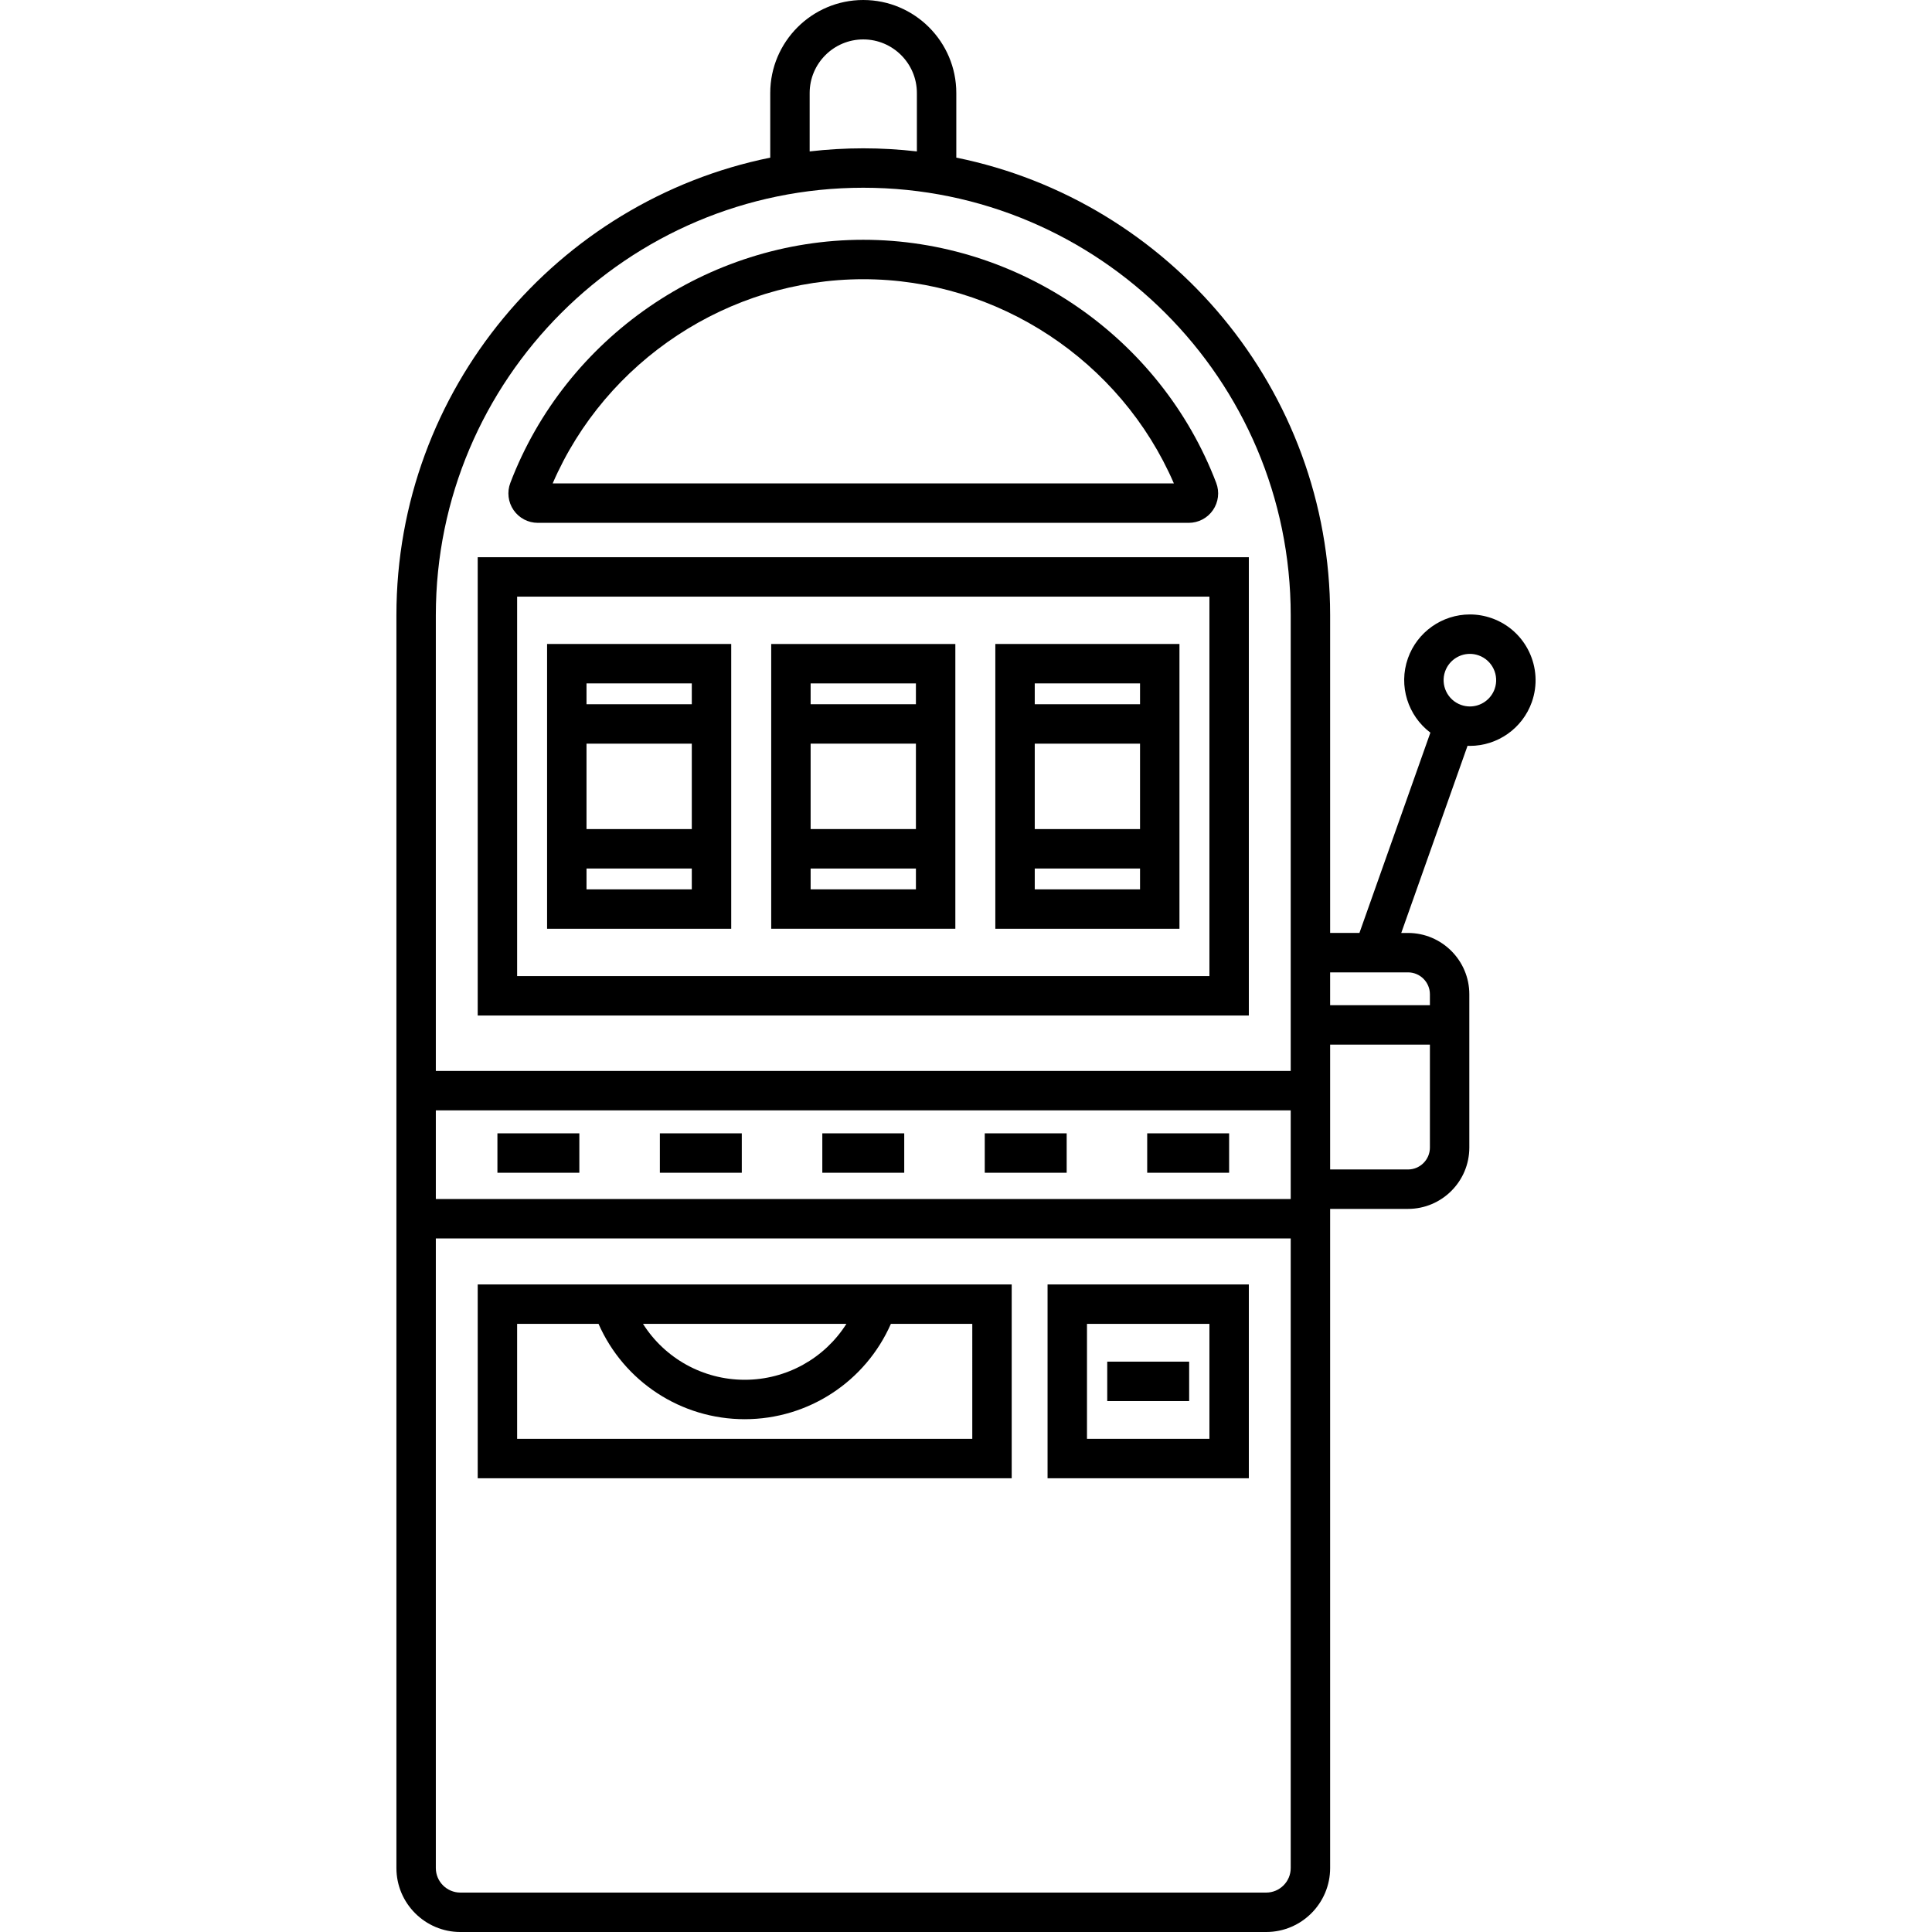 <?xml version="1.0" encoding="iso-8859-1"?>
<!-- Generator: Adobe Illustrator 18.0.0, SVG Export Plug-In . SVG Version: 6.00 Build 0)  -->
<!DOCTYPE svg PUBLIC "-//W3C//DTD SVG 1.1//EN" "http://www.w3.org/Graphics/SVG/1.1/DTD/svg11.dtd">
<svg version="1.1" id="Capa_1" xmlns="http://www.w3.org/2000/svg" xmlns:xlink="http://www.w3.org/1999/xlink" x="0px" y="0px"
	 viewBox="0 0 392.082 392.082" style="enable-background:new 0 0 392.082 392.082;" xml:space="preserve">
<g>
	<path d="M212.593,300h40.847v-39.333h-40.847V300z M220.593,268.667h24.847V292h-24.847V268.667z"/>
	<rect x="224.704" y="276.333" width="16.625" height="8"/>
	<rect x="100.947" y="230" width="16.625" height="8"/>
	<rect x="133.914" y="230" width="16.625" height="8"/>
	<rect x="166.881" y="230" width="16.625" height="8"/>
	<rect x="199.848" y="230" width="16.625" height="8"/>
	<rect x="232.814" y="230" width="16.625" height="8"/>
	<path d="M253.44,113.083H96.947v93.008H253.44V113.083z M245.44,198.091H104.947v-77.008H245.44V198.091z"/>
	<path d="M148.394,130.689h-37.368v57.797h37.368V130.689z M140.394,138.689v4.23h-21.368v-4.23H140.394z M140.394,150.919v17.336
		h-21.368v-17.336H140.394z M119.027,180.486v-4.23h21.368v4.23H119.027z"/>
	<path d="M193.877,130.689H156.51v57.797h37.368V130.689z M185.877,138.689v4.23H164.51v-4.23H185.877z M185.877,150.919v17.336
		H164.51v-17.336H185.877z M164.51,180.486v-4.23h21.368v4.23H164.51z"/>
	<path d="M239.36,130.689h-37.368v57.797h37.368V130.689z M231.36,138.689v4.23h-21.368v-4.23H231.36z M231.36,150.919v17.336
		h-21.368v-17.336H231.36z M209.993,180.486v-4.23h21.368v4.23H209.993z"/>
	<path d="M109.14,106.106h132.107c1.961,0,3.797-0.964,4.91-2.58c1.116-1.62,1.364-3.685,0.663-5.525
		c-11.248-29.51-40.032-49.338-71.627-49.338c-31.593,0-60.378,19.828-71.626,49.338c-0.701,1.839-0.453,3.904,0.663,5.524
		C105.343,105.142,107.178,106.106,109.14,106.106z M175.193,56.664c27.306,0,52.269,16.536,63.036,41.443H112.158
		C122.925,73.2,147.888,56.664,175.193,56.664z"/>
	<path d="M96.947,260.667V300h108.369v-39.333H96.947z M171.77,268.667c-4.403,6.958-12.128,11.347-20.639,11.347
		c-8.511,0-16.236-4.389-20.639-11.347H171.77z M197.316,292h-92.369v-23.333h16.52c5.138,11.679,16.71,19.347,29.665,19.347
		c12.954,0,24.527-7.667,29.664-19.347h16.52V292z"/>
	<path d="M302.751,125.465c-1.438-0.509-2.936-0.768-4.451-0.768c-5.636,0-10.687,3.57-12.569,8.884
		c-1.989,5.616,0.026,11.695,4.551,15.104l-14.398,40.647h-5.945v-64.489c0-45.779-32.638-84.077-75.866-92.854V18.88
		c0-10.411-8.47-18.88-18.88-18.88c-10.41,0-18.88,8.469-18.88,18.88v13.112c-43.228,8.776-75.865,47.074-75.865,92.853v254.259
		c0,7.156,5.822,12.979,12.979,12.979H256.96c7.156,0,12.979-5.822,12.979-12.979v-133.77h15.803
		c6.862,0,12.444-5.583,12.444-12.444v-31.112c0-6.861-5.583-12.444-12.444-12.444h-1.371l13.455-37.984
		c0.158,0.006,0.315,0.02,0.473,0.02c0,0,0,0,0,0c5.634,0,10.686-3.57,12.568-8.884C313.323,135.556,309.682,127.92,302.751,125.465
		z M261.939,243.333H88.448v-18h173.491V243.333z M164.313,18.88c0-5.999,4.881-10.88,10.88-10.88c6,0,10.88,4.881,10.88,10.88
		v11.848c-3.571-0.41-7.2-0.628-10.88-0.628c-3.68,0-7.309,0.218-10.88,0.628V18.88z M175.194,38.1
		c47.832,0,86.745,38.914,86.745,86.745v64.489v28H88.448v-92.489C88.448,77.013,127.362,38.1,175.194,38.1z M256.96,384.082H93.427
		c-2.745,0-4.979-2.233-4.979-4.979v-127.77h173.491v127.77C261.939,381.849,259.706,384.082,256.96,384.082z M285.742,237.333
		h-15.803V212h20.248v20.889C290.186,235.34,288.193,237.333,285.742,237.333z M290.186,201.777V204h-20.248v-6.667h15.803
		C288.193,197.333,290.186,199.327,290.186,201.777z M303.327,139.814c-0.753,2.126-2.773,3.555-5.027,3.555
		c-0.604,0-1.203-0.104-1.781-0.309c-2.772-0.982-4.228-4.036-3.246-6.808c0.753-2.126,2.773-3.555,5.028-3.555
		c0.603,0,1.202,0.104,1.78,0.309C302.852,133.988,304.309,137.042,303.327,139.814z"/>
</g>
<g>
</g>
<g>
</g>
<g>
</g>
<g>
</g>
<g>
</g>
<g>
</g>
<g>
</g>
<g>
</g>
<g>
</g>
<g>
</g>
<g>
</g>
<g>
</g>
<g>
</g>
<g>
</g>
<g>
</g>
</svg>
